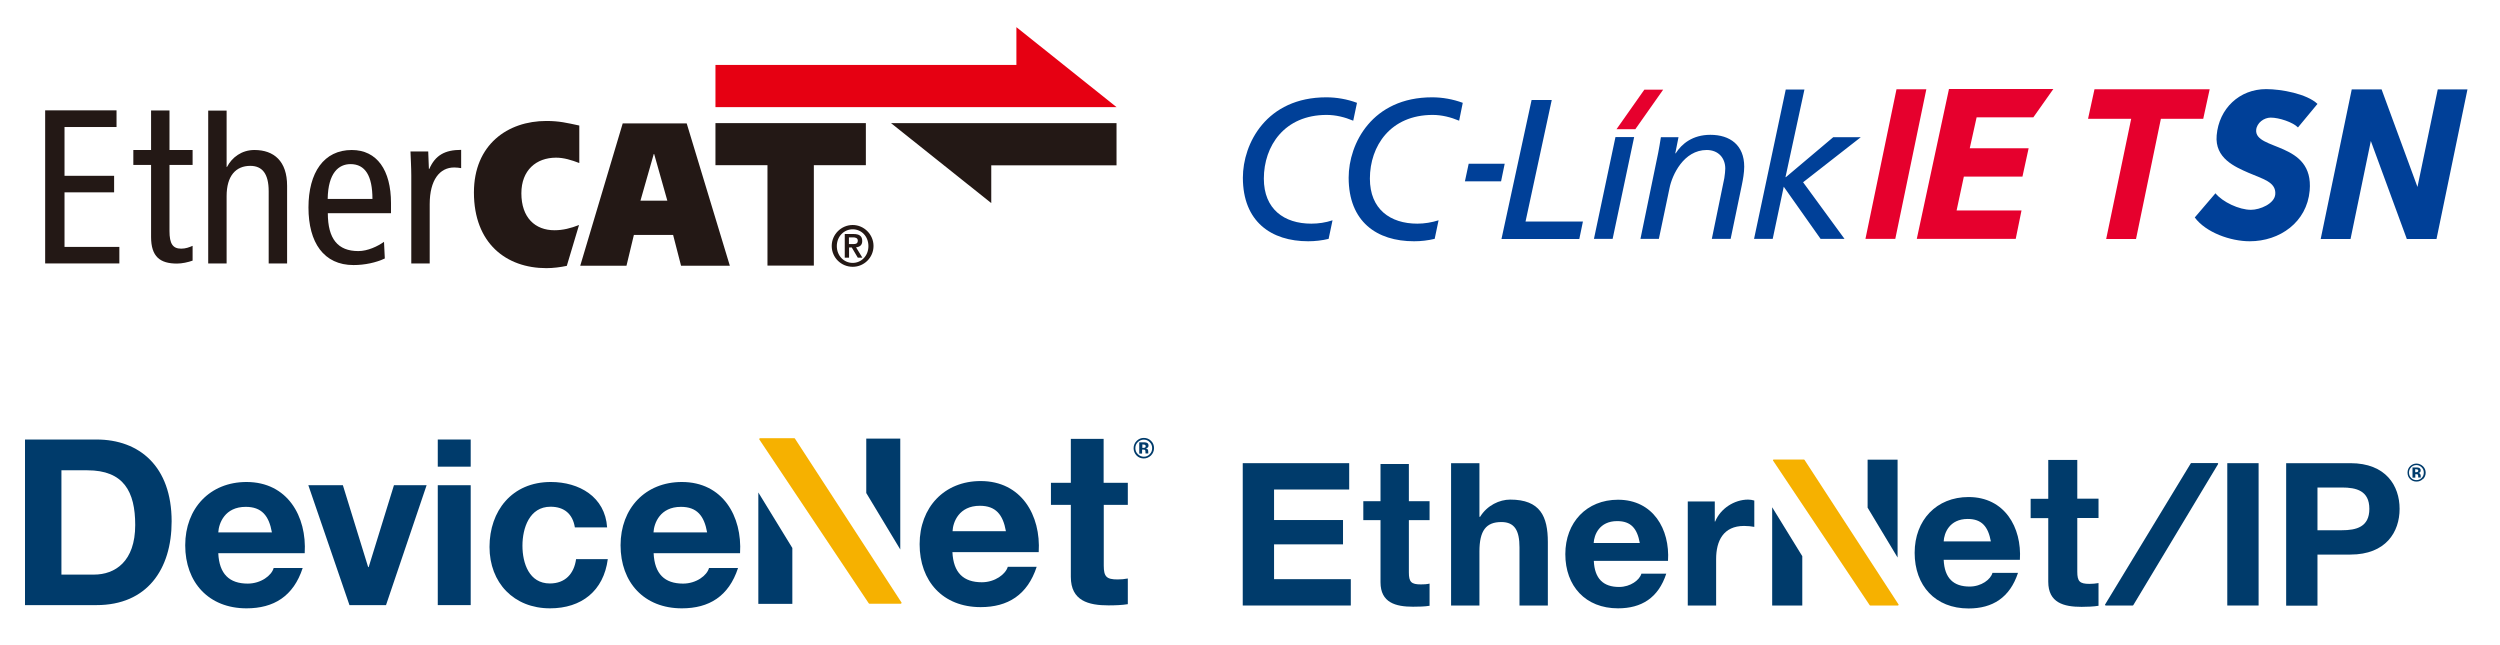 <?xml version="1.0" encoding="UTF-8"?><svg id="logo" xmlns="http://www.w3.org/2000/svg" width="186" height="48" viewBox="0 0 186 48"><defs><style>.cls-1{fill:#004098;}.cls-1,.cls-2,.cls-3,.cls-4,.cls-5,.cls-6{stroke-width:0px;}.cls-2{fill:#231815;}.cls-3{fill:#e6002d;}.cls-4{fill:#f6b100;}.cls-5{fill:#003b6b;}.cls-6{fill:#e60012;}</style></defs><polygon class="cls-2" points="66.29 9.16 73.75 15.11 73.75 12.3 83.07 12.3 83.07 9.16 66.29 9.16"/><polygon class="cls-6" points="83.07 7.97 75.62 2.02 75.62 4.83 53.23 4.83 53.23 7.97 83.07 7.97"/><path class="cls-2" d="M41.26,17.13c.62,0,1.21-.15,1.82-.39l-.91,3.04c-.48.1-1.01.17-1.52.17-2.99,0-5.39-1.85-5.39-5.63,0-3.55,2.5-5.32,5.39-5.32.95,0,1.52.14,2.45.34v2.79c-.57-.22-1.15-.4-1.73-.4-1.47,0-2.58.93-2.58,2.65,0,1.82,1.03,2.75,2.46,2.75"/><path class="cls-2" d="M48.64,11.46h.03l.98,3.47h-2l.99-3.47ZM43.17,19.77h3.44l.55-2.29h2.92l.59,2.29h3.63l-3.21-10.59h-4.76l-3.16,10.59Z"/><path class="cls-2" d="M14.33,18.29c-.26.11-.51.21-.85.21-.62,0-.87-.36-.87-1.31v-4.92h1.72v-1.11h-1.72v-2.94h-1.37v2.94h-1.32v1.11h1.32v5.36c0,1.47.67,1.98,1.93,1.98.37,0,.83-.1,1.16-.22v-1.11Z"/><polygon class="cls-2" points="3.36 8.21 3.36 19.6 8.88 19.6 8.88 18.37 4.8 18.37 4.8 14.31 8.49 14.31 8.49 13.08 4.8 13.08 4.8 9.45 8.67 9.45 8.67 8.21 3.36 8.21"/><path class="cls-2" d="M15.49,19.6h1.37v-5.01c0-1.5.68-2.25,1.76-2.25.88,0,1.37.57,1.37,1.89v5.37h1.37v-5.78c0-1.83-.98-2.66-2.43-2.66-.96,0-1.68.56-2.04,1.26h-.03v-4.19h-1.37v11.37Z"/><path class="cls-2" d="M24.38,14.8c.03-1.94.82-2.59,1.7-2.59,1.09,0,1.63.87,1.63,2.59h-3.33ZM29.09,15.85v-.74c0-2.45-1.04-3.95-2.92-3.95-2.07,0-3.22,1.67-3.22,4.28s1.14,4.28,3.35,4.28c.83,0,1.68-.18,2.33-.49l-.06-1.24c-.47.34-1.22.69-1.91.69-1.52,0-2.27-.9-2.27-2.82h4.7Z"/><path class="cls-2" d="M30.6,19.6h1.37v-4.41c0-1.81.75-2.73,1.82-2.73.18,0,.36.02.52.05v-1.36c-1.22,0-1.93.41-2.37,1.42h-.03l-.05-1.3h-1.32c.02.59.06,1.19.06,1.8v6.53Z"/><path class="cls-2" d="M63.44,19.85c.86,0,1.55-.7,1.55-1.55s-.7-1.56-1.55-1.56-1.56.7-1.56,1.56.7,1.55,1.56,1.55M63.44,19.56c-.65,0-1.18-.53-1.18-1.25s.53-1.25,1.18-1.25,1.17.52,1.17,1.25-.53,1.25-1.17,1.25M62.84,19.17h.33v-.76h.2l.45.76h.34l-.47-.77c.29-.03.46-.17.46-.47,0-.37-.22-.52-.65-.52h-.65v1.76ZM63.17,17.66h.29c.17,0,.36.04.36.24,0,.24-.17.26-.37.26h-.29v-.5Z"/><polygon class="cls-2" points="53.23 9.16 64.42 9.16 64.42 12.29 60.55 12.29 60.55 19.76 57.1 19.76 57.1 12.29 53.23 12.29 53.23 9.16"/><path class="cls-1" d="M111.95,12.18l-.27,1.31h-2.69l.28-1.31h2.68ZM118.59,17.77h1.39l1.6-7.57h-1.39l-1.6,7.57ZM113.5,16.48l1.95-9.04h-1.5l-2.24,10.34h5.79l.27-1.3h-4.28ZM122.03,17.77h1.39l.8-3.81c.19-.93,1.04-2.8,2.76-2.8.86,0,1.38.59,1.38,1.38,0,.16-.03.46-.07.71l-.93,4.52h1.4l.83-3.99c.09-.43.18-.94.18-1.38,0-1.6-1.05-2.37-2.52-2.37-1.32,0-2.13.67-2.58,1.38h-.03l.24-1.2h-1.31c-.06.45-.15.85-.2,1.16l-1.32,6.4ZM130.49,17.77h1.4l.82-3.88,2.74,3.88h1.78l-3.08-4.21,4.29-3.35h-2.05l-3.52,2.97h-.03l1.41-6.52h-1.39l-2.36,11.12ZM98.85,17.77l.29-1.38c-.51.17-1.05.25-1.58.25-2.02,0-3.53-1.08-3.53-3.35,0-2.43,1.53-4.74,4.67-4.74.69,0,1.36.17,1.98.43l.28-1.33c-.72-.27-1.52-.41-2.28-.41-4.46,0-6.21,3.44-6.21,5.98,0,3.27,2.11,4.73,4.86,4.73.51,0,1.03-.06,1.53-.18M105.2,17.95c-2.76,0-4.86-1.45-4.86-4.73,0-2.54,1.75-5.98,6.21-5.98.76,0,1.55.14,2.28.41l-.27,1.33c-.62-.26-1.29-.43-1.97-.43-3.14,0-4.67,2.31-4.67,4.74,0,2.27,1.51,3.35,3.53,3.35.53,0,1.07-.09,1.58-.25l-.29,1.38c-.5.12-1.01.18-1.52.18"/><path class="cls-3" d="M141.1,6.64l-2.31,11.13h2.22l2.31-11.13h-2.21ZM145,6.64l-2.39,11.13h7.36l.43-2.11h-4.83l.54-2.52h4.36l.46-2.11h-4.38l.51-2.3h4.22l1.49-2.11h-7.78Z"/><polygon class="cls-3" points="122.34 6.67 120.27 9.61 121.67 9.61 123.74 6.67 122.34 6.67"/><path class="cls-1" d="M170.98,9.49c-.4-.41-1.43-.74-2.04-.74-.5,0-1.03.39-1.08.91-.07.78,1.02,1,2.06,1.47,1.06.48,2.08,1.21,1.92,3.05-.21,2.36-2.23,3.77-4.46,3.77-1.43,0-3.26-.65-4.09-1.77l1.54-1.8c.53.65,1.76,1.23,2.64,1.23.67,0,1.75-.45,1.81-1.15.08-.93-.96-1.15-1.98-1.6s-2.53-1.08-2.38-2.79c.17-1.99,1.69-3.44,3.68-3.44,1.13,0,3.03.35,3.82,1.1l-1.45,1.75Z"/><polygon class="cls-1" points="183.58 6.65 181.37 6.65 179.86 13.91 177.19 6.65 177.19 6.65 174.97 6.65 174.97 6.65 172.66 17.78 174.88 17.78 176.39 10.49 179.06 17.76 179.06 17.78 179.07 17.78 181.27 17.78 181.28 17.78 181.28 17.76 183.58 6.65"/><polygon class="cls-3" points="155.83 6.64 155.35 8.84 158.56 8.84 156.7 17.78 158.92 17.78 160.77 8.84 163.92 8.84 164.4 6.64 155.83 6.64"/><path class="cls-5" d="M70.86,41.07c.07,1.55.83,2.25,2.19,2.25.98,0,1.77-.6,1.93-1.15h2.15c-.69,2.1-2.15,3-4.17,3-2.81,0-4.54-1.93-4.54-4.68s1.84-4.7,4.54-4.7c3.03,0,4.49,2.55,4.32,5.29h-6.42M74.84,39.52c-.22-1.24-.76-1.89-1.94-1.89-1.55,0-2,1.21-2.03,1.89h3.98Z"/><path class="cls-5" d="M82.12,35.92h1.79v1.64h-1.79v4.52c0,.83.21,1.03,1.03,1.03.26,0,.5-.02.76-.07v1.91c-.41.07-.95.09-1.43.09-1.5,0-2.81-.34-2.81-2.12v-5.36h-1.48v-1.64h1.48v-3.27h2.44v3.27"/><path class="cls-4" d="M67.08,44.85h0s-.03.07-.06.07h-2.33s-.05-.02-.06-.04l-8.14-12.19h0s0-.02,0-.03c0-.03.03-.06.06-.06h2.54s.05.01.06.04l7.93,12.2h0"/><polyline class="cls-5" points="66.98 40.88 66.98 32.63 64.45 32.63 64.45 36.68 66.98 40.88"/><polyline class="cls-5" points="56.42 36.64 56.42 44.93 58.95 44.93 58.95 40.77 56.42 36.64"/><path class="cls-5" d="M1.86,32.7h5.32c3.19,0,5.59,2,5.59,6.09,0,3.57-1.83,6.23-5.59,6.23H1.86v-12.32M4.57,42.75h2.42c1.57,0,3.07-.97,3.07-3.69,0-2.49-.86-4.07-3.56-4.07h-1.93v7.77Z"/><path class="cls-5" d="M16.24,41.16c.07,1.55.83,2.26,2.19,2.26.98,0,1.78-.6,1.93-1.16h2.16c-.69,2.11-2.16,3-4.18,3-2.81,0-4.56-1.93-4.56-4.69s1.85-4.71,4.56-4.71c3.04,0,4.5,2.55,4.33,5.3h-6.44M20.23,39.61c-.22-1.24-.76-1.9-1.95-1.9-1.55,0-2,1.21-2.04,1.9h3.99Z"/><polyline class="cls-5" points="28.72 45.02 26 45.02 22.94 36.1 25.51 36.1 27.39 42.19 27.43 42.19 29.31 36.1 31.74 36.1 28.72 45.02"/><path class="cls-5" d="M35.02,34.72h-2.45v-2.02h2.45v2.02ZM32.57,36.1h2.45v8.92h-2.45v-8.92Z"/><path class="cls-5" d="M42.77,39.24c-.16-1-.79-1.54-1.81-1.54-1.57,0-2.09,1.59-2.09,2.9s.5,2.81,2.04,2.81c1.14,0,1.8-.72,1.95-1.81h2.36c-.31,2.36-1.95,3.66-4.3,3.66-2.69,0-4.5-1.9-4.5-4.57s1.66-4.83,4.56-4.83c2.11,0,4.04,1.1,4.19,3.38h-2.4"/><path class="cls-5" d="M48.63,41.16c.07,1.55.83,2.26,2.19,2.26.98,0,1.78-.6,1.93-1.16h2.16c-.69,2.11-2.16,3-4.18,3-2.81,0-4.56-1.93-4.56-4.69s1.85-4.71,4.56-4.71c3.04,0,4.5,2.55,4.33,5.3h-6.44M52.61,39.61c-.22-1.24-.76-1.9-1.95-1.9-1.55,0-2,1.21-2.04,1.9h3.99Z"/><path class="cls-5" d="M85.63,33.89c-.15.14-.33.22-.53.22s-.4-.07-.54-.22-.22-.33-.22-.54.08-.41.24-.56c.15-.14.32-.21.52-.21s.39.07.54.22c.15.15.22.33.22.54s-.08.4-.23.55ZM84.65,32.9c-.12.12-.18.27-.18.44s.06.33.19.45c.12.12.27.19.44.19s.32-.06.44-.19c.12-.12.18-.27.18-.45s-.06-.32-.18-.44c-.12-.13-.27-.19-.44-.19s-.32.06-.45.19ZM84.76,33.76v-.85c.05,0,.13,0,.24,0,.1,0,.16,0,.17,0,.07,0,.12.02.17.04.08.04.11.11.11.2,0,.07-.02.12-.06.15-.04.03-.09.05-.15.06.05.01.09.03.12.05.05.04.07.1.07.19v.08s0,.02,0,.02c0,0,0,.02,0,.02v.02s-.2,0-.2,0c0-.03-.01-.07-.01-.12,0-.05,0-.09-.01-.1-.01-.03-.03-.05-.06-.06-.02,0-.04-.01-.08-.01h-.05s-.05,0-.05,0v.3h-.22ZM85.17,33.09s-.07-.02-.13-.02h-.05v.25h.09c.05,0,.09-.01.12-.03.03-.02.04-.05.04-.1s-.02-.08-.07-.1Z"/><path class="cls-5" d="M144.61,41.65c.06,1.37.73,1.99,1.93,1.99.87,0,1.57-.53,1.7-1.02h1.9c-.61,1.85-1.9,2.65-3.68,2.65-2.48,0-4.01-1.7-4.01-4.14s1.63-4.15,4.01-4.15c2.68,0,3.97,2.25,3.82,4.67h-5.67M148.12,40.28c-.2-1.09-.67-1.67-1.72-1.67-1.37,0-1.76,1.06-1.79,1.67h3.51Z"/><path class="cls-5" d="M154.55,37.1h1.58v1.44h-1.58v3.99c0,.73.18.91.91.91.23,0,.44-.02.67-.06v1.69c-.36.06-.84.08-1.26.08-1.32,0-2.48-.3-2.48-1.87v-4.73h-1.31v-1.44h1.31v-2.89h2.16v2.89"/><path class="cls-4" d="M141.26,44.99h0s-.02.06-.05.06h-2.06s-.04-.01-.05-.03l-7.19-10.76h0s0-.02,0-.02c0-.03.02-.05.05-.05h2.25s.04.01.05.03l7.01,10.78h0"/><polyline class="cls-5" points="141.18 41.48 141.18 34.2 138.95 34.2 138.95 37.77 141.18 41.48"/><polyline class="cls-5" points="131.85 37.74 131.85 45.05 134.09 45.05 134.09 41.38 131.85 37.74"/><polyline class="cls-5" points="92.46 34.46 100.38 34.46 100.38 36.42 94.79 36.42 94.79 38.69 99.92 38.69 99.92 40.5 94.79 40.5 94.79 43.09 100.5 43.09 100.5 45.05 92.46 45.05 92.46 34.46"/><path class="cls-5" d="M104.82,37.29h1.54v1.41h-1.54v3.89c0,.71.18.89.89.89.22,0,.43-.01.65-.06v1.65c-.36.06-.82.07-1.23.07-1.29,0-2.42-.3-2.42-1.82v-4.62h-1.28v-1.41h1.28v-2.77h2.11v2.77"/><path class="cls-5" d="M107.96,34.46h2.11v3.99h.05c.53-.86,1.45-1.28,2.24-1.28,2.24,0,2.8,1.26,2.8,3.16v4.72h-2.11v-4.33c0-1.26-.37-1.88-1.35-1.88-1.14,0-1.63.64-1.63,2.19v4.02h-2.11v-10.59"/><path class="cls-5" d="M118.58,41.73c.06,1.33.71,1.94,1.88,1.94.85,0,1.53-.52,1.66-.99h1.85c-.59,1.81-1.85,2.58-3.59,2.58-2.42,0-3.92-1.66-3.92-4.03s1.59-4.05,3.92-4.05c2.61,0,3.87,2.19,3.72,4.55h-5.53M122,40.4c-.19-1.07-.65-1.63-1.68-1.63-1.34,0-1.72,1.04-1.75,1.63h3.43Z"/><path class="cls-5" d="M125.58,37.31h2v1.49h.03c.39-.96,1.42-1.63,2.45-1.63.15,0,.33.03.46.07v1.96c-.19-.04-.5-.07-.76-.07-1.54,0-2.08,1.11-2.08,2.46v3.46h-2.11v-7.74"/><rect class="cls-5" x="165.71" y="34.46" width="2.33" height="10.59"/><path class="cls-5" d="M170.09,34.46h4.78c2.64,0,3.66,1.68,3.66,3.4s-1.02,3.4-3.66,3.4h-2.45v3.8h-2.33v-10.59M172.42,39.45h1.81c1.08,0,2.05-.24,2.05-1.59s-.96-1.59-2.05-1.59h-1.81v3.17Z"/><path class="cls-5" d="M156.61,44.99h0s.02.06.05.06h2.01s.04-.01.05-.03l6.31-10.5h0s0-.02,0-.02c0-.03-.02-.05-.05-.05h-1.94s-.04.01-.05.03l-6.38,10.51h0"/><path class="cls-5" d="M180.26,35.64c-.13.13-.29.19-.47.19s-.35-.06-.48-.19c-.13-.13-.19-.29-.19-.48s.07-.36.21-.49c.13-.12.29-.18.46-.18s.34.07.48.2c.13.13.2.29.2.48s-.07.35-.2.48ZM179.39,34.77c-.11.11-.16.24-.16.39s.05.29.16.4c.11.11.24.16.39.16s.28-.05.39-.16c.11-.11.16-.24.16-.4s-.05-.28-.16-.39c-.11-.11-.24-.17-.39-.17s-.29.06-.4.17ZM179.49,35.53v-.75s.12,0,.21,0c.09,0,.14,0,.15,0,.06,0,.11.02.15.04.07.04.1.1.1.18,0,.06-.02.11-.05.14-.04.03-.08.04-.13.05.05,0,.08.02.11.04.04.04.07.09.07.17v.07s0,.01,0,.02c0,0,0,.01,0,.02v.02s-.18,0-.18,0c0-.02-.01-.06-.01-.1,0-.05,0-.08-.01-.09,0-.03-.03-.04-.05-.05-.01,0-.04,0-.07-.01h-.04s-.04,0-.04,0v.26h-.2ZM179.85,34.93s-.06-.02-.11-.02h-.05v.22h.08s.08,0,.11-.03c.03-.02.04-.05.04-.09s-.02-.07-.06-.08Z"/></svg>